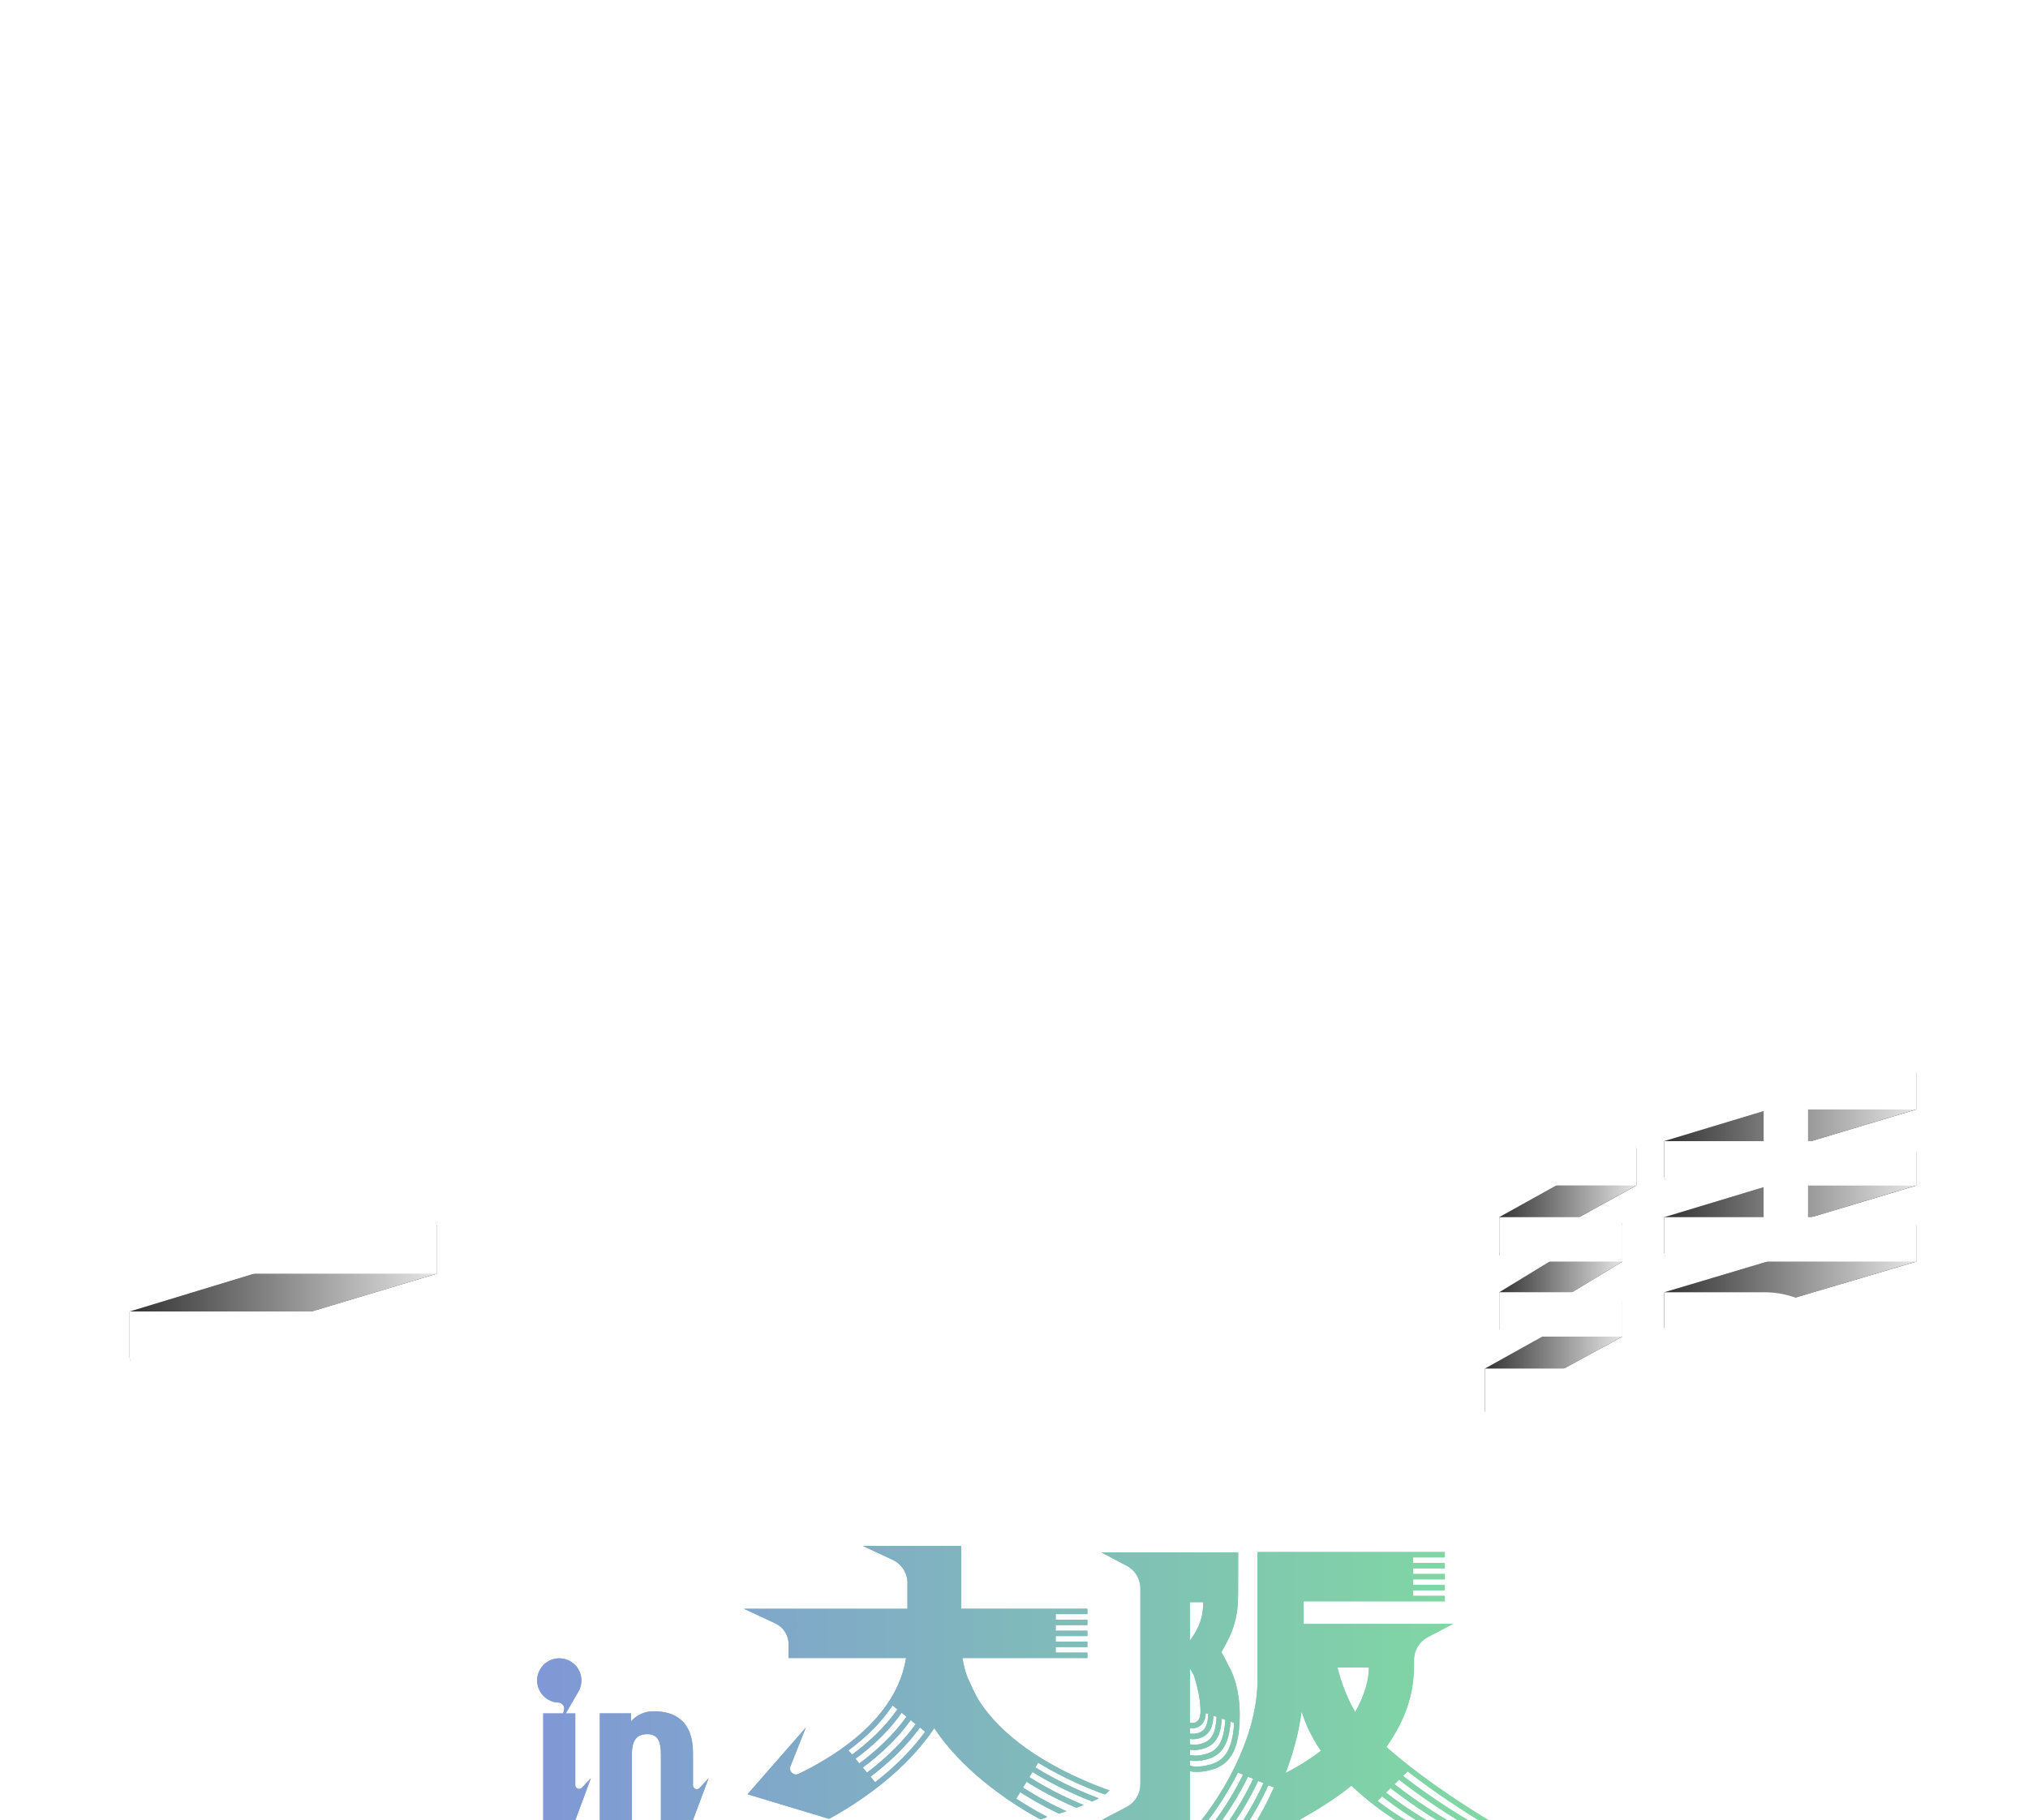 <svg width="303" height="272" viewBox="0 0 303 272" fill="none" xmlns="http://www.w3.org/2000/svg">
<path d="M64.01 182.435L19.377 195.984V202.845C19.377 203.519 19.998 204.004 20.643 203.808L65.272 190.332V183.389C65.272 182.719 64.646 182.244 64.005 182.435H64.01Z" fill="black"/>
<path d="M243.394 171.131L223.992 181.888V187.228C223.992 187.81 224.608 188.177 225.117 187.893L244.495 177.15V171.781C244.495 171.214 243.888 170.857 243.39 171.131H243.394Z" fill="black"/>
<path d="M284.954 159.574L248.668 170.517V175.818C248.668 176.483 249.304 176.957 249.939 176.766L286.338 165.784V160.621C286.338 159.887 285.654 159.364 284.949 159.574H284.954Z" fill="black"/>
<path d="M284.563 171.061L248.668 181.886V187.138C248.668 187.827 249.328 188.321 249.988 188.121L286.343 177.153V172.395C286.343 171.462 285.463 170.787 284.568 171.056L284.563 171.061Z" fill="black"/>
<path d="M284.876 182.327L248.668 193.109V198.272C248.668 199.005 249.367 199.534 250.071 199.323L286.343 188.517V183.432C286.343 182.659 285.619 182.102 284.876 182.322V182.327Z" fill="black"/>
<path d="M241.305 182.571L224 193.113V198.355C224 198.966 224.66 199.343 225.178 199.025L242.39 188.527V183.182C242.39 182.625 241.784 182.288 241.309 182.576L241.305 182.571Z" fill="black"/>
<path d="M240.87 193.956L221.879 204.503V210.967L242.381 199.741V194.875C242.381 194.078 241.57 193.575 240.87 193.956Z" fill="black"/>
<g filter="url(#filter0_d_1545_429)">
<path d="M16.149 35.946C16.34 35.946 16.838 35.902 17.366 35.858C17.831 35.819 18.359 35.775 18.525 35.775C19.092 35.76 19.557 35.746 19.987 35.731C21.131 35.692 22.031 35.663 23.997 35.663H38.837C41.986 35.663 42.641 35.663 42.641 34.396C42.641 33.496 39.316 30.533 38.602 30.533C38.192 30.533 37.781 30.895 36.964 31.951C36.231 32.851 35.761 33.364 34.617 33.364H30.847C31.062 33.218 31.214 33.105 31.219 33.1L31.263 33.061C31.634 32.69 32.603 31.506 33.537 30.362C34.226 29.516 34.876 28.724 35.165 28.406C35.214 28.343 35.463 28.128 35.659 27.956C36.637 27.11 37.096 26.666 37.096 26.25C37.096 25.805 36.588 25.443 35.615 24.793C35.248 24.548 34.676 24.167 34.456 23.937H36.925C39.008 23.937 40.382 23.937 40.382 22.729C40.382 21.521 36.818 18.808 35.595 18.808C34.994 18.808 34.739 19.091 33.326 20.685C32.818 21.297 32.29 21.58 31.669 21.58H30.339C29.542 21.58 29.468 21.453 29.468 20.074C29.468 18.813 29.659 18.172 29.948 17.595C30.08 17.331 30.74 15.996 30.74 15.742C30.74 14.583 25.884 13.84 25.835 13.84C25.087 13.84 24.745 14.314 24.745 14.759C24.745 14.862 24.779 14.994 24.872 15.351C24.916 15.522 24.965 15.693 24.975 15.737L24.994 15.854C25.209 16.549 25.209 17.199 25.209 18.104C25.209 19.825 25.209 20.861 25.019 21.282C24.916 21.517 24.76 21.575 23.816 21.575C23.351 21.575 21.899 21.477 20.491 21.385C18.946 21.282 17.352 21.174 16.775 21.174C16.418 21.174 16.144 21.419 16.144 21.747C16.144 21.893 16.212 22.011 16.3 22.162C16.32 22.201 16.344 22.24 16.359 22.27L17.704 23.815C17.846 23.957 18.11 24.221 18.506 24.221C18.877 24.221 20.442 24.049 20.848 23.991C21.053 23.991 21.337 23.986 21.728 23.976C22.677 23.962 24.271 23.932 26.94 23.932H30.172C31.507 23.932 31.507 24.314 31.507 25.15C31.507 26.186 31.023 27.951 30.036 30.533C30.001 30.611 29.943 30.739 29.874 30.905C29.092 32.675 28.965 33.042 28.965 33.232C28.965 33.272 28.965 33.311 28.974 33.355H23.65C21.616 33.355 18.095 33.174 15.968 33.066C15.86 33.066 15.44 33.032 15.127 33.002C14.799 32.973 14.491 32.949 14.408 32.949C14.242 32.949 13.777 33.071 13.777 33.462C13.777 33.687 13.885 33.809 13.963 33.897C13.992 33.932 14.032 33.976 14.1 34.064L15.391 35.589C15.523 35.721 15.792 35.936 16.134 35.936L16.149 35.946Z" fill="white"/>
<path d="M38.312 52.409C38.312 49.632 36.215 48.458 31.858 46.282L31.579 46.14C29.995 45.324 29.995 45.309 29.995 45.021C29.995 44.801 30.484 44.786 30.635 44.786H37.564C40.786 44.786 41.368 44.786 41.368 43.52C41.368 42.581 38.097 39.598 37.334 39.598C36.875 39.598 36.474 40.082 35.804 40.889L35.691 41.026C34.963 41.979 34.493 42.429 33.354 42.429H30.64C30.058 42.429 29.941 42.204 29.941 41.847C29.941 41.735 29.956 41.29 29.97 40.85C29.985 40.459 29.995 40.067 30 39.891C30.054 39.769 30.239 39.471 30.376 39.251C30.826 38.517 31.041 38.146 31.041 37.862C31.041 36.175 26.303 35.906 26.254 35.906C25.643 35.906 25.218 36.239 25.218 36.708C25.218 36.997 25.462 38.243 25.506 38.478C25.506 38.962 25.521 39.486 25.535 40.009C25.55 40.537 25.565 41.07 25.565 41.559C25.565 42.204 25.526 42.488 24.636 42.488C23.374 42.488 21.462 42.395 19.433 42.302C18.705 42.268 17.971 42.233 17.243 42.199C17.057 42.199 16.309 42.141 15.903 42.111C15.688 42.097 15.531 42.082 15.512 42.082C14.925 42.082 14.881 42.478 14.881 42.595C14.881 42.801 14.959 42.957 15.155 43.148L16.465 44.63C16.612 44.84 16.832 45.069 17.243 45.069C17.35 45.069 17.541 45.045 17.839 45.011C18.015 44.991 18.274 44.957 18.372 44.957C19.678 44.84 20.949 44.786 22.494 44.786C23.594 44.786 23.594 44.918 23.594 45.309C23.594 46.742 21.203 51.984 18.235 56.34C18.088 56.55 17.776 56.986 17.404 57.509C14.988 60.878 14.988 60.937 14.988 61.132C14.988 61.523 15.282 61.822 15.678 61.822C15.825 61.822 16.162 61.822 19.008 59.294C21.677 56.859 24.166 53.274 25.105 51.925L25.149 51.861C25.291 51.612 25.408 51.451 25.487 51.353C25.56 51.768 25.56 52.878 25.56 54.551C25.56 55.274 25.482 57.372 25.394 59.597C25.306 61.91 25.213 64.306 25.213 65.176C25.213 65.587 25.213 66.843 26.939 66.843C28.362 66.843 29.56 65.763 29.731 65.332C29.936 64.853 29.936 63.939 29.936 62.115C29.936 61.724 29.912 60.599 29.882 59.406C29.853 58.091 29.819 56.731 29.819 56.223C29.819 55.612 29.838 53.675 29.853 51.959C29.868 50.595 29.878 49.368 29.878 49.099L29.897 48.893C29.926 48.522 29.975 47.906 30.176 47.906C30.65 47.93 32.161 50.042 33.403 52.424L33.511 52.629C34.64 54.834 34.875 55.294 36.127 55.294C37.496 55.294 38.317 53.827 38.317 52.414L38.312 52.409Z" fill="white"/>
<path d="M65.909 32.788C64.061 30.935 63.777 30.651 63.083 30.651C62.389 30.651 62.139 30.954 60.623 32.95C59.934 33.883 59.46 33.883 58.521 33.883H49.92C48.326 33.883 48.296 33.883 48.296 29.492C48.296 22.95 48.419 22.642 48.913 22.412C49.612 22.153 60.966 20.862 62.701 20.711C65.689 20.539 66.31 20.5 66.31 19.561C66.31 18.623 60.98 15.41 60.31 15.41C60.061 15.41 59.768 15.596 58.892 16.241C58.692 16.388 58.521 16.515 58.438 16.564C55.885 18.046 49.206 20.437 47.612 20.437C47.108 20.437 46.639 20.314 46.223 20.207L46.067 20.168C45.974 20.139 45.798 20.07 45.587 19.987C44.561 19.586 44.023 19.4 43.749 19.4C43.294 19.4 43.059 19.708 43.059 20.319C43.059 20.486 43.162 21.615 43.343 23.508L43.421 24.427C43.641 27.791 43.754 29.478 43.754 36.138C43.754 49.868 43.226 54.997 36.982 63.124C36.938 63.163 36.874 63.226 36.796 63.295C35.754 64.253 35.441 64.654 35.441 65.001C35.441 65.261 35.583 65.573 36.243 65.573C36.903 65.573 40.898 63.217 43.622 59.099C47.411 53.359 47.944 47.315 48.248 40.015V39.854C48.37 36.548 48.428 36.187 49.871 36.187H53.338C54.179 36.187 54.438 36.729 54.438 40.118C54.438 48.621 54.418 53.648 54.379 55.056L54.311 56.968C54.164 61.065 54.032 64.61 54.032 65.114C54.032 66.209 54.345 66.84 55.934 66.84C58.051 66.84 59.22 65.652 59.22 63.495C59.22 62.933 59.196 61.334 59.166 59.637C59.137 57.838 59.108 55.98 59.108 55.295C59.108 54.009 59.166 38.02 59.22 37.428C59.328 36.211 60.066 36.177 60.149 36.177H63.787C66.242 36.177 67.591 36.177 67.591 34.969C67.591 34.456 67.469 34.333 66.491 33.36L65.914 32.783L65.909 32.788Z" fill="white"/>
<path d="M20.329 25.509C20.842 27.103 20.896 27.328 21.18 28.913C21.762 32.624 21.864 33.294 23.595 33.294C25.326 33.294 26.016 31.504 26.016 30.296C26.016 26.957 22.451 24.414 20.999 24.414C20.921 24.414 20.691 24.414 20.466 24.61C20.187 24.8 20.26 25.167 20.295 25.328C20.299 25.358 20.304 25.382 20.309 25.387L20.329 25.509Z" fill="white"/>
<path d="M135.591 60.667C135.116 60.223 134.96 56.785 134.862 54.731C134.71 51.441 134.657 50.741 134.045 50.741C133.61 50.741 133.429 50.741 132.471 56.003C132.407 56.35 132.359 56.624 132.329 56.766C131.161 61.826 131.053 61.826 128.271 61.826C125.728 61.826 124.457 59.88 124.457 55.988C124.457 48.36 124.496 47.426 124.501 47.368C124.579 47.05 124.779 46.629 125.616 46.629C126.256 46.629 126.256 46.81 126.256 47.001C126.315 48.018 126.383 49.284 127.982 49.284C131.615 49.284 131.615 46.556 131.615 45.245C131.615 44.292 131.508 41.739 131.405 39.27C131.307 36.879 131.209 34.62 131.209 33.813C131.209 26.577 131.268 21.56 131.356 20.875C131.425 20.797 131.586 20.684 132.363 20.23C132.735 19.98 132.945 19.609 132.945 19.203C132.945 18.108 128.813 15.164 128.329 15.164C127.933 15.164 127.532 15.56 126.716 16.514C126.554 16.699 126.354 16.934 126.295 16.983C125.885 17.301 125.288 17.301 124.462 17.301H114.937C114.032 17.301 113.171 17.301 111.773 16.685C111.602 16.626 111.152 16.406 110.712 16.191C109.401 15.546 108.8 15.277 108.472 15.277C108.243 15.277 107.494 15.35 107.494 16.313C107.494 16.607 107.656 17.296 107.861 18.171C107.935 18.484 107.998 18.748 108.018 18.846C108.409 21.755 108.766 33.745 108.766 37.383C108.766 38.874 108.732 39.872 108.658 41.862L108.595 43.686C108.531 44.179 108.36 46.38 108.36 46.854C108.36 47.328 108.36 48.756 110.262 48.756C110.487 48.756 110.898 48.644 111.553 48.463C111.871 48.375 112.35 48.243 112.457 48.238C112.717 48.238 112.81 48.83 112.81 49.338C112.81 50.174 111.411 57.064 105.763 61.137C102.698 63.293 99.519 64.868 96.796 65.591C96.581 65.665 96.18 65.797 96.18 66.198C96.18 66.305 96.224 66.829 97.04 66.829C101.524 66.829 107.069 64.819 110.521 61.939C113.357 59.528 115.474 56.242 116.995 51.886C117.376 50.746 117.396 50.678 118.286 49.847C118.589 49.544 118.746 49.226 118.746 48.932C118.746 48.253 117.67 47.769 115.91 47.03C115.606 46.903 115.249 46.756 114.946 46.614H118.692C119.846 46.614 119.968 47.006 119.968 47.891C119.968 48.922 119.953 51.798 119.939 54.604C119.924 57.294 119.909 59.919 119.909 60.824C119.909 64.892 121.039 66.594 128.046 66.594C136.402 66.594 136.642 62.765 136.642 62.325C136.642 61.631 136.481 61.479 135.591 60.648V60.667ZM125.268 26.264H114.472C114.169 26.264 113.714 26.264 113.426 25.975C113.147 25.697 113.137 24.987 113.137 20.773C113.137 19.809 113.67 19.614 114.472 19.614H125.268C125.591 19.614 125.953 19.614 126.237 19.941L126.276 19.98C126.54 20.205 126.54 21.149 126.54 25.105C126.54 26.122 125.929 26.264 125.264 26.264H125.268ZM114.531 28.562H125.268C126.554 28.562 126.603 28.894 126.603 31.51C126.603 35.847 126.579 35.847 125.268 35.847H114.584C113.245 35.847 113.196 35.847 113.196 30.474C113.196 29.056 113.259 28.562 114.531 28.562ZM114.643 38.204H125.21C126.33 38.204 126.545 38.654 126.545 39.48C126.545 44.277 126.491 44.277 125.097 44.277H114.702C113.347 44.277 113.313 44.038 113.313 41.441C113.313 38.322 113.362 38.204 114.648 38.204H114.643Z" fill="white"/>
<path d="M100.88 58.044C101.203 58.851 101.74 60.201 103.154 60.201C104.293 60.201 105.98 59.154 105.98 56.915C105.98 53.355 102.181 50.881 97.374 47.752C96.288 47.028 95.995 46.676 95.995 46.118C95.995 45.605 96.195 43.952 96.357 42.627C96.46 41.776 96.548 41.038 96.572 40.74C96.704 39.698 97.208 39.644 98.024 39.644H103.858C105.975 39.644 107.373 39.644 107.373 38.495C107.373 37.508 103.921 34.574 102.758 34.574C101.936 34.574 101.726 34.857 100.557 36.417L100.474 36.53C99.966 37.224 99.736 37.346 98.024 37.346C96.963 37.346 96.689 37.121 96.689 36.246C96.689 35.777 96.753 34.476 96.812 33.214C96.87 32.011 96.924 30.872 96.924 30.476C96.924 28.11 96.958 27.929 98.313 27.929H102.298C104.381 27.929 105.755 27.929 105.755 26.78C105.755 25.743 102.278 22.917 101.315 22.917C100.606 22.917 100.406 23.191 99.286 24.701L99.203 24.814C98.689 25.518 98.396 25.518 97.907 25.518C96.909 25.518 96.861 25.039 96.861 24.129C96.861 22.834 97.002 19.514 97.232 18.917C97.276 18.829 97.525 18.536 97.702 18.325C98.293 17.626 98.533 17.318 98.533 17.029C98.533 16.213 98.078 16.037 95.555 15.034C93.716 14.301 93.12 14.086 92.88 14.086C92.166 14.086 91.443 14.35 91.443 14.947C91.443 15.22 91.59 15.846 91.809 16.775C91.902 17.171 92 17.577 92.025 17.734C92.137 18.345 92.191 20.007 92.191 22.687C92.191 25.366 92.113 25.577 90.973 25.577C90.489 25.577 89.076 25.489 87.712 25.401C86.333 25.313 85.032 25.23 84.563 25.23C84.094 25.23 83.991 25.552 83.991 25.743C83.991 26.041 84.167 26.256 84.314 26.403L85.433 27.758C85.692 28.017 85.898 28.222 86.235 28.222C86.485 28.222 87.394 28.173 88.441 28.119C89.565 28.061 90.841 27.992 91.203 27.992C92.166 27.992 92.25 28.374 92.25 30.305C92.25 31.581 92.127 36.231 92.025 36.715C91.966 37.141 91.775 37.356 90.92 37.356C90.274 37.356 88.509 37.248 86.798 37.146C85.184 37.048 83.663 36.955 83.121 36.955C82.671 36.955 82.548 37.278 82.548 37.468C82.548 37.781 82.812 38.075 82.871 38.129L83.996 39.488C84.255 39.747 84.46 39.952 84.798 39.952C84.861 39.952 85.047 39.938 85.233 39.923C85.389 39.908 85.551 39.894 85.629 39.894C86.03 39.869 89.56 39.664 90.685 39.664C91.399 39.664 92.02 39.664 92.02 40.999C92.02 49.663 88.357 58.294 81.971 64.68C81.766 64.885 81.453 65.198 81.453 65.594C81.453 65.614 81.458 66.049 81.966 66.049C82.372 66.049 90.039 62.181 93.712 53.448C93.849 53.12 94.127 52.318 94.421 51.468C94.748 50.524 95.115 49.458 95.262 49.145C95.398 48.871 95.477 48.847 95.54 48.847C96.029 48.881 98.195 51.13 100.89 58.064L100.88 58.044Z" fill="white"/>
<path d="M205.907 44.505C205.296 44.505 205.101 44.769 204.157 46.03L203.81 46.495C203.555 46.803 203.076 47.101 202.846 47.101C202.665 47.101 202.612 47.101 202.612 46.637C202.612 44.666 202.626 44.539 202.856 44.304C203.888 43.155 204.054 42.94 204.054 42.48C204.054 41.449 200.617 39.195 199.961 39.195C199.16 39.195 198.675 39.679 197.947 40.407C197.355 40.999 196.891 41.097 195.805 41.097H187.258C186.446 41.097 186.388 40.842 186.388 39.243C186.388 37.522 186.451 37.219 187.258 37.219H194.646C195.243 37.219 195.326 37.547 195.355 37.669L195.37 37.723C195.742 39.023 195.996 39.649 197.707 39.649C199.419 39.649 200.587 38.368 200.587 37.17V31.684C200.587 31.244 200.636 31.175 200.979 30.882L201.145 30.73C201.81 30.119 202.147 29.811 202.147 29.264C202.147 28.207 198.622 25.978 198.113 25.978C197.453 25.978 197.057 26.398 196.192 27.322L196.015 27.508C195.517 28.11 195.272 28.173 194.534 28.173H187.317C186.573 28.173 186.446 27.836 186.446 27.093C186.482 25.036 186.829 24.007 187.488 24.007H206.02C208.137 24.007 209.535 24.007 209.535 22.799C209.535 21.704 204.123 18.589 203.707 18.589C203.022 18.589 202.793 18.863 201.287 20.638L201.101 20.858C200.367 21.689 200.304 21.704 197.702 21.704H187.483C186.847 21.704 186.613 21.455 186.613 20.775C186.613 20.389 186.681 19.494 186.745 19.337L186.764 19.289C186.803 19.191 187.053 18.834 187.234 18.58C187.83 17.734 188.114 17.299 188.114 16.966C188.114 15.279 182.745 14.027 182.285 14.027C182.07 14.027 181.366 14.111 181.366 15.176C181.366 15.528 181.478 16.487 181.606 17.597C181.738 18.721 181.884 19.998 181.884 20.428C181.884 21.308 181.767 21.704 181.073 21.704H169.812C167.465 21.704 165.401 21.616 163.01 21.518L161.9 21.474C161.714 21.474 161.157 21.43 160.663 21.391C160.106 21.347 159.578 21.303 159.362 21.303C158.947 21.303 158.732 21.474 158.732 21.817C158.732 22.017 158.815 22.13 158.883 22.223C158.913 22.267 158.957 22.325 159.02 22.428L160.199 23.792C160.35 23.992 160.58 24.301 161.04 24.301C161.137 24.301 161.313 24.281 161.617 24.247C161.841 24.222 162.154 24.183 162.272 24.183L162.531 24.169C163.631 24.11 165.474 24.012 169.528 24.012H181.136C181.786 24.012 181.894 24.369 181.894 25.23C181.894 27.195 181.604 28.178 181.024 28.178H174.789C173.836 28.178 173.039 28.066 172.657 27.875C172.521 27.806 172.198 27.616 171.816 27.391C169.758 26.178 168.535 25.523 167.973 25.523C167.675 25.523 167.171 25.64 167.171 26.442C167.171 26.745 167.416 27.811 167.465 28.007C167.553 28.926 167.577 31.586 167.577 33.024C167.577 33.386 167.533 34.471 167.494 35.522C167.45 36.642 167.406 37.801 167.406 38.217C167.406 38.686 167.406 40.119 169.308 40.119C170.574 40.119 172.007 39.468 172.349 38.026C172.49 37.498 172.822 37.234 173.347 37.234H180.97C181.708 37.234 181.782 37.586 181.782 38.393C181.782 41.038 181.708 41.111 180.911 41.111H173.23C170.511 41.111 168.159 41.111 165.318 40.94C165.137 40.94 164.58 40.882 164.091 40.828C163.528 40.769 163 40.71 162.775 40.71C162.311 40.71 162.145 41.018 162.145 41.282C162.145 41.463 162.233 41.576 162.355 41.737L163.611 43.258C163.763 43.458 163.993 43.761 164.453 43.761C164.56 43.761 164.741 43.732 165.049 43.678C165.259 43.644 165.572 43.59 165.709 43.586C166.379 43.512 168.814 43.473 172.941 43.473H180.911C181.65 43.473 181.723 43.815 181.723 45.268C181.723 47.072 181.65 47.238 180.853 47.238H168.325C165.758 47.238 163.396 47.184 160.414 47.067C160.267 47.067 159.739 47.008 159.269 46.959C158.668 46.896 158.106 46.837 157.871 46.837C157.514 46.837 157.24 47.082 157.24 47.409C157.24 47.634 157.348 47.742 157.622 48.011L158.707 49.326C158.917 49.605 159.186 49.888 159.602 49.888C159.719 49.888 159.915 49.854 160.247 49.795C160.423 49.766 160.692 49.717 160.795 49.712C161.553 49.639 163.983 49.6 168.032 49.6H180.848C181.596 49.6 181.659 49.962 181.659 50.989C181.659 53.815 181.591 53.883 180.672 53.883H174.78C172.423 53.883 170.354 53.795 167.958 53.697L166.868 53.653C166.682 53.653 166.105 53.609 165.602 53.565C165.03 53.521 164.487 53.477 164.272 53.477C163.9 53.477 163.7 53.741 163.7 53.991C163.7 54.24 163.768 54.328 164.027 54.656L165.166 55.961C165.318 56.162 165.548 56.465 165.949 56.465C166.047 56.465 166.232 56.445 166.55 56.411C166.79 56.387 167.117 56.348 167.264 56.348C167.797 56.289 170.467 56.176 174.496 56.176H180.672C181.532 56.176 181.601 56.621 181.601 57.164C181.601 59.291 181.601 60.465 181.268 60.973C180.989 61.399 180.31 61.443 178.823 61.443C178.506 61.443 177.498 61.33 176.525 61.223C175.42 61.1 174.379 60.983 173.973 60.983C172.97 60.983 172.824 61.413 172.824 61.672C172.824 61.892 172.824 62.567 174.946 63.149C178.212 64.22 179.092 65.413 179.498 66.342L179.537 66.43C179.796 67.007 179.968 67.384 180.613 67.384C181.205 67.384 182.828 66.958 183.62 66.67C186.613 65.716 186.613 63.022 186.613 61.726C186.613 61.438 186.583 60.631 186.559 59.775C186.529 58.905 186.5 58.005 186.5 57.682C186.5 56.489 186.539 56.176 187.488 56.176H196.436C196.915 56.176 197.213 56.24 197.311 57.154L197.321 57.237C197.541 59.008 197.663 59.986 199.38 59.986C201.096 59.986 202.783 59.105 202.783 56.641C202.783 56.348 202.749 55.36 202.709 54.221C202.665 52.91 202.612 51.424 202.612 50.925C202.612 49.923 202.729 49.59 203.423 49.59H207.809C209.452 49.59 210.748 49.59 210.748 48.5C210.748 47.101 206.646 44.52 205.902 44.52L205.907 44.505ZM196.783 47.219H187.258C186.471 47.219 186.388 47.145 186.388 44.906C186.388 43.855 186.461 43.458 187.258 43.458H196.901C197.698 43.458 197.771 43.855 197.771 44.906C197.771 47.121 197.453 47.219 196.783 47.219ZM187.317 49.575H196.788C197.59 49.575 197.658 49.942 197.658 51.081C197.658 53.859 197.389 53.859 196.5 53.859H187.434C186.776 53.859 186.446 52.837 186.446 50.793C186.446 49.927 186.525 49.575 187.317 49.575ZM187.317 30.52H194.822C195.615 30.52 195.693 30.848 195.693 32.256C195.693 34.843 195.61 34.916 194.705 34.916H187.317C186.466 34.916 186.388 34.843 186.388 32.197C186.388 30.926 186.461 30.515 187.317 30.515V30.52ZM181.777 32.662C181.777 34.686 181.689 34.921 180.906 34.921H173.342C172.335 34.921 172.296 34.838 172.296 32.721C172.296 30.603 172.335 30.52 173.283 30.52H180.906C181.679 30.52 181.777 30.76 181.777 32.662Z" fill="white"/>
<path d="M286.674 60.992L286.444 60.963C281.305 60.298 273.77 58.454 267.056 53.418L266.553 53.041C265.184 52.02 265.135 51.956 265.135 51.716C265.135 51.565 265.457 51.54 266.181 51.54H283.041C285.124 51.54 286.498 51.54 286.498 50.333C286.498 49.125 281.867 46.123 281.134 46.123C280.581 46.123 279.887 46.841 278.806 48.02C278.44 48.421 277.941 48.964 277.814 49.032C277.418 49.179 276.405 49.179 275.124 49.179H263.404C262.416 49.179 262.416 48.831 262.416 48.132C262.416 45.414 262.436 45.414 263.462 45.414H276.107C278.014 45.414 279.393 45.414 279.393 44.093C279.393 42.905 275.692 39.942 274.547 39.942C273.75 39.942 273.511 40.226 271.936 42.069L271.765 42.27C271.095 43.037 271.002 43.057 268.425 43.057H263.634C262.455 43.057 262.416 42.724 262.416 41.145C262.416 38.812 262.455 38.597 263.751 38.597H279.862C282.562 38.597 283.207 38.597 283.207 37.448C283.207 36.299 278.924 33.238 278.42 33.238C277.916 33.238 277.32 33.854 276.171 35.233C275.921 35.536 275.662 35.844 275.56 35.932C275.232 36.221 275.071 36.236 272.704 36.236H267.506C267.095 36.236 266.861 36.201 266.807 36.118C266.846 35.615 269.046 33.458 270.455 32.661C271.237 32.27 271.716 31.996 271.716 31.322C271.716 30.529 271.384 30.339 269.545 29.278L269.232 29.097C268.934 28.921 268.685 28.769 268.518 28.662H281.769C283.887 28.662 285.285 28.662 285.285 27.454C285.285 26.5 280.518 23.361 279.921 23.361C279.452 23.361 278.889 23.938 277.804 25.16C277.53 25.464 277.193 25.845 277.075 25.933C276.616 26.3 276.151 26.363 273.975 26.363H271.144C271.081 26.363 271.022 26.358 270.973 26.349C271.662 25.664 274.445 23.826 275.623 23.117L275.667 23.087C275.912 22.892 277.55 21.831 277.877 21.664L278.249 21.523C279.193 21.166 279.51 21.048 279.51 20.408C279.51 19.029 275.007 16.604 274.723 16.604C274.161 16.604 274.058 16.853 273.374 18.462C272.357 20.818 268.421 26.212 267.619 26.363C267.526 26.363 267.443 26.363 267.443 25.889C267.423 24.872 267.404 24.173 267.384 23.557C267.35 22.378 267.325 21.523 267.325 19.371C267.325 18.486 267.325 18.246 267.883 17.591L268.073 17.337C268.465 16.819 268.597 16.648 268.597 16.315C268.597 15.572 267.863 15.053 267.384 14.892C264.044 13.939 263.692 13.836 263.291 13.836C262.841 13.836 262.313 14.154 262.313 15.044C262.313 15.225 262.411 16.07 262.489 16.379C262.548 17.469 262.661 20.3 262.661 21.801C262.661 26.368 262.612 26.368 261.384 26.368H259.306C258.504 26.368 258.377 26.368 258.221 25.708C258.006 24.808 257.971 23.004 257.971 19.029C257.971 17.797 258.084 17.454 258.372 17.117C258.402 17.088 259.067 16.418 259.067 15.909C259.067 14.139 253.928 13.895 253.874 13.895C253.365 13.895 252.896 14.027 252.896 14.985C252.896 15.401 253.043 16.55 253.209 17.797C253.253 18.134 253.287 18.413 253.302 18.52C253.355 20.041 253.419 24.114 253.419 25.204C253.419 25.972 253.282 26.363 252.549 26.363H250.818C250.656 26.363 250.598 26.344 250.583 26.3C250.583 26.124 250.583 26.07 250.828 25.669C251.219 24.887 251.272 24.427 251.272 24.046C251.272 20.026 244.852 18.217 243.195 18.217C242.613 18.217 242.217 18.633 242.217 19.019V19.185L242.339 19.303C242.896 19.845 244.407 21.322 244.662 21.62C245.522 22.789 246.891 25.42 246.891 26.06C246.891 26.246 246.862 26.295 246.862 26.295C246.789 26.354 246.397 26.354 246.08 26.354C243.581 26.354 241.244 26.256 239.542 26.182C239.004 26.158 238.53 26.138 238.114 26.124C237.928 26.124 237.371 26.08 236.877 26.041C236.32 25.997 235.792 25.953 235.577 25.953C235.127 25.953 235.004 26.275 235.004 26.466C235.004 26.72 235.073 26.803 235.332 27.131L236.471 28.437C236.623 28.637 236.853 28.94 237.254 28.94C237.381 28.94 237.596 28.916 237.933 28.881C238.153 28.857 238.432 28.828 238.564 28.823C239.625 28.71 243.444 28.652 245.796 28.652H247.238C248.138 28.652 248.793 28.652 249.898 30.476C250.695 31.825 252.211 35.448 252.211 36.162C252.211 36.187 252.211 36.201 252.211 36.211C252.158 36.226 252.045 36.226 251.977 36.226H249.84C246.891 36.226 244.08 36.128 242.403 36.069L241.928 36.055C241.738 36.055 241.141 35.991 240.618 35.937C239.972 35.869 239.567 35.825 239.391 35.825C239.117 35.825 238.818 36.055 238.818 36.397C238.818 36.593 238.872 36.661 239.141 36.998L240.236 38.324C240.456 38.597 240.681 38.876 241.068 38.876C241.17 38.876 241.381 38.852 241.718 38.817C241.914 38.798 242.217 38.764 242.315 38.759C244.319 38.587 248.304 38.587 249.615 38.587H256.602C257.605 38.587 257.702 39.174 257.702 40.612C257.702 42.837 257.668 43.042 256.426 43.042H252.788C249.894 43.042 245.703 42.9 244.877 42.871C244.686 42.871 244.09 42.807 243.566 42.749C242.921 42.68 242.515 42.636 242.339 42.636C241.982 42.636 241.708 42.881 241.708 43.208C241.708 43.404 241.762 43.472 242.031 43.81L243.209 45.223L243.312 45.33C243.478 45.507 243.649 45.687 244.011 45.687C244.114 45.687 244.339 45.658 244.838 45.599C245.116 45.565 245.493 45.516 245.605 45.516C246.857 45.404 250.387 45.404 252.5 45.404H256.656C257.702 45.404 257.702 45.775 257.702 46.333C257.702 49.169 257.639 49.169 256.891 49.169H245.576C243.248 49.169 239.479 49.061 237.606 48.998C237.425 48.998 236.867 48.939 236.378 48.885C235.816 48.827 235.288 48.768 235.063 48.768C234.789 48.768 234.491 48.998 234.491 49.34C234.491 49.536 234.545 49.604 234.814 49.941L235.904 51.267C236.124 51.54 236.349 51.819 236.735 51.819C236.872 51.819 237.175 51.78 237.66 51.721C237.899 51.692 238.227 51.648 238.325 51.648C239.811 51.535 243.371 51.535 245.278 51.535H252.901C253.483 51.535 253.483 51.609 253.487 51.692C253.253 52.787 244.613 60.523 234.667 64.918L234.599 64.948L234.574 64.972C234.53 64.997 234.462 65.031 234.374 65.075C233.513 65.515 233.215 65.696 233.215 66.033C233.215 66.478 233.63 66.723 234.017 66.723C234.956 66.723 244.975 64.464 256.426 56.019C257.218 55.428 257.507 55.276 257.595 55.237C257.614 55.276 257.634 55.364 257.634 55.584C257.634 57.071 257.634 58.924 257.575 60.405C257.561 60.616 257.228 65.598 257.228 65.745C257.228 67.398 258.182 67.588 258.895 67.588C259.957 67.588 261.037 67.109 261.79 66.302C262.47 65.554 262.47 64.982 262.47 62.86C262.47 62.239 262.455 60.537 262.441 58.88C262.426 57.305 262.411 55.77 262.411 55.237C262.411 55.046 262.392 54.43 262.377 53.878C262.362 53.433 262.353 53.032 262.353 52.929C262.353 52.929 262.357 52.636 262.48 52.631C262.577 52.684 262.9 53.076 263.438 53.731L263.839 54.22C266.714 57.76 271.134 62.283 279.877 65.887L280.122 65.984C281.51 66.547 282.449 66.894 282.855 66.894C283.344 66.894 283.799 65.955 283.965 65.569C284.425 64.591 285.451 63.305 286.821 62.899L286.928 62.875C287.838 62.65 288.336 62.523 288.336 61.882C288.336 61.202 287.882 61.149 286.659 60.997L286.674 60.992ZM252.617 29.224L252.558 29.19C252.426 29.126 252.079 28.881 251.82 28.676H264.968C265.78 28.676 265.78 28.759 265.78 29.028C265.78 29.048 265.736 31.067 264.704 34.157C264.083 36.016 263.829 36.25 262.426 36.25H256.015C255.967 36.25 255.874 36.25 255.795 36.24C255.81 36.172 255.839 36.108 255.869 36.04L256.001 35.708C256.201 35.204 256.299 34.95 256.299 34.397C256.299 32.7 255.126 31.057 252.612 29.224H252.617Z" fill="white"/>
<path d="M64.01 182.437L19.377 195.986V202.847C19.377 203.521 19.998 204.005 20.643 203.81L65.272 190.334V183.391C65.272 182.721 64.646 182.246 64.005 182.437H64.01Z" fill="url(#paint0_linear_1545_429)"/>
<path d="M78.599 177.959C64.639 177.661 52.742 172.63 46.782 164.498C40.817 172.625 28.925 177.656 14.965 177.959C14.955 177.959 14.945 177.959 14.935 177.959C14.588 177.959 14.256 177.822 14.006 177.583C13.752 177.333 13.605 176.991 13.605 176.634V170.992C13.605 170.273 14.182 169.681 14.901 169.666C22.666 169.481 29.746 167.603 34.846 164.376C38.093 162.322 42.073 158.718 42.577 153.242C42.64 152.557 43.212 152.039 43.897 152.039H49.657C50.342 152.039 50.914 152.562 50.977 153.242C51.486 158.723 55.461 162.322 58.708 164.376C63.803 167.603 70.888 169.481 78.653 169.666C79.372 169.686 79.949 170.273 79.949 170.992V176.634C79.949 176.991 79.807 177.333 79.548 177.583C79.298 177.827 78.966 177.959 78.619 177.959C78.609 177.959 78.599 177.959 78.589 177.959H78.599Z" fill="white"/>
<path d="M20.71 230.553C19.976 230.553 19.385 229.961 19.385 229.227V223.575C19.385 222.866 19.942 222.274 20.651 222.25C29.194 221.922 36.728 214.529 38.973 204.275H20.715C19.981 204.275 19.39 203.684 19.39 202.95V195.982H72.858C73.592 195.982 74.183 196.574 74.183 197.308V202.945C74.183 203.679 73.592 204.27 72.858 204.27H47.417C46.249 211.155 43.119 217.546 38.606 222.255H59.779C57.661 219.023 56.414 215.189 56.175 211.17C56.16 210.95 56.19 210.73 56.273 210.529C56.493 210.021 56.977 209.718 57.495 209.718H63.148C63.837 209.718 64.419 210.246 64.468 210.93C64.908 216.754 68.502 221.472 73.025 222.167C73.685 222.269 74.179 222.817 74.179 223.482V229.223C74.179 229.956 73.587 230.548 72.853 230.548H20.71V230.553Z" fill="white"/>
<path d="M29.604 190.327C28.871 190.327 28.279 189.735 28.279 189.002V183.364C28.279 182.631 28.871 182.039 29.604 182.039H63.95C64.683 182.039 65.275 182.631 65.275 183.364V190.332H29.604V190.327Z" fill="white"/>
<path d="M243.394 171.129L223.992 181.886V187.226C223.992 187.808 224.608 188.175 225.117 187.891L244.495 177.148V171.779C244.495 171.212 243.888 170.855 243.39 171.129H243.394Z" fill="url(#paint1_linear_1545_429)"/>
<path d="M284.954 159.572L248.668 170.515V175.816C248.668 176.481 249.304 176.955 249.939 176.764L286.338 165.782V160.619C286.338 159.885 285.654 159.362 284.949 159.572H284.954Z" fill="url(#paint2_linear_1545_429)"/>
<path d="M284.563 171.059L248.668 181.884V187.136C248.668 187.825 249.328 188.319 249.988 188.119L286.343 177.151V172.394C286.343 171.46 285.463 170.785 284.568 171.054L284.563 171.059Z" fill="url(#paint3_linear_1545_429)"/>
<path d="M284.876 182.325L248.668 193.107V198.27C248.668 199.004 249.367 199.532 250.071 199.321L286.343 188.515V183.43C286.343 182.657 285.619 182.1 284.876 182.32V182.325Z" fill="url(#paint4_linear_1545_429)"/>
<path d="M241.305 182.569L224 193.111V198.353C224 198.964 224.66 199.341 225.178 199.023L242.39 188.525V183.18C242.39 182.623 241.784 182.286 241.309 182.574L241.305 182.569Z" fill="url(#paint5_linear_1545_429)"/>
<path d="M240.87 193.958L221.879 204.505V210.969L242.381 199.743V194.877C242.381 194.08 241.57 193.577 240.87 193.958Z" fill="url(#paint6_linear_1545_429)"/>
<path d="M285.021 230.772C284.972 230.772 284.918 230.772 284.869 230.762C280.249 230.229 276.21 227.271 273.784 222.645C271.828 224.048 270.489 226.596 270.195 229.461C270.127 230.136 269.555 230.649 268.875 230.649H264.88C264.357 230.649 263.863 230.337 263.648 229.823C263.565 229.618 263.54 229.393 263.56 229.173C264.025 223.423 267.183 218.43 271.814 216.142C271.78 215.863 271.755 215.579 271.736 215.291C271.701 215.169 271.682 215.046 271.682 214.919V211.379H262.313V214.866C262.338 214.968 262.352 215.071 262.352 215.178V220.337C262.352 220.968 261.893 221.481 261.277 221.604C258.191 222.22 255.751 225.447 255.34 229.447C255.272 230.126 254.705 230.645 254.02 230.645H250.025C249.502 230.645 249.008 230.337 248.798 229.818C248.715 229.613 248.69 229.388 248.71 229.168C249.131 224.004 251.737 219.408 255.683 216.865V211.379H250.001C249.267 211.379 248.676 210.788 248.676 210.054V206.074C248.676 205.34 249.267 204.749 250.001 204.749H255.683V199.742H250.001C249.267 199.742 248.676 199.15 248.676 198.417V193.111H263.653C270.181 193.111 275.818 197.791 277.681 204.754H285.026C285.759 204.754 286.351 205.345 286.351 206.079V210.059C286.351 210.792 285.759 211.384 285.026 211.384H278.322V213.912C278.322 219.032 281.305 223.418 285.256 224.122C285.886 224.234 286.356 224.757 286.356 225.398V229.451C286.356 229.828 286.194 230.19 285.911 230.444C285.666 230.664 285.353 230.781 285.026 230.781L285.021 230.772ZM262.313 199.737V204.744H270.645C269.242 201.654 266.562 199.737 263.648 199.737H262.313Z" fill="white"/>
<path d="M225.325 188.521C224.592 188.521 224 187.929 224 187.196V181.891H241.06C241.794 181.891 242.385 182.482 242.385 183.216V188.521H225.325Z" fill="white"/>
<path d="M225.325 199.738C224.592 199.738 224 199.146 224 198.413V193.107H241.06C241.794 193.107 242.385 193.699 242.385 194.433V199.738H225.325Z" fill="white"/>
<path d="M223.204 177.15C222.471 177.15 221.879 176.558 221.879 175.825V171.845C221.879 171.111 222.471 170.52 223.204 170.52H243.169C243.902 170.52 244.494 171.111 244.494 171.845V177.15H223.199H223.204Z" fill="white"/>
<path d="M223.204 230.657C222.471 230.657 221.879 230.065 221.879 229.332V204.512H243.174C243.907 204.512 244.499 205.103 244.499 205.837V229.332C244.499 230.065 243.907 230.657 243.174 230.657H223.209H223.204ZM228.509 211.142V224.022H237.863V211.142H228.509Z" fill="white"/>
<path d="M249.993 188.523C249.26 188.523 248.668 187.931 248.668 187.198V181.893H263.498V177.159H249.998C249.265 177.159 248.673 176.568 248.673 175.834V170.529H263.503V165.796H250.003C249.269 165.796 248.678 165.204 248.678 164.471V160.49C248.678 159.757 249.269 159.165 250.003 159.165H254.658V153.376C254.658 152.642 255.249 152.051 255.983 152.051H259.963C260.697 152.051 261.288 152.642 261.288 153.376V159.165H273.718V153.376C273.718 152.642 274.31 152.051 275.043 152.051H279.023C279.757 152.051 280.348 152.642 280.348 153.376V159.165H285.018C285.751 159.165 286.343 159.757 286.343 160.49V165.796H270.134V170.529H285.018C285.751 170.529 286.343 171.121 286.343 171.854V177.159H270.134V181.893H285.018C285.751 181.893 286.343 182.484 286.343 183.218V188.523H249.998H249.993Z" fill="white"/>
<path d="M236.011 152.033H230.368C229.636 152.033 229.043 152.626 229.043 153.358V163.578C229.043 164.31 229.636 164.903 230.368 164.903H236.011C236.743 164.903 237.336 164.31 237.336 163.578V153.358C237.336 152.626 236.743 152.033 236.011 152.033Z" fill="white"/>
<path d="M285.041 193.107H281.056C280.324 193.107 279.73 193.701 279.73 194.433V198.418C279.73 199.149 280.324 199.743 281.056 199.743H285.041C285.773 199.743 286.366 199.149 286.366 198.418V194.433C286.366 193.701 285.773 193.107 285.041 193.107Z" fill="white"/>
<path d="M124.156 221.512H113.98V219.512L119.765 212.73C120.865 211.464 121.471 210.364 121.471 209.19C121.471 207.655 120.322 206.873 119.08 206.873C117.765 206.873 116.763 207.679 116.689 209.19H114.103C114.103 206.335 116.396 204.457 119.178 204.457C121.96 204.457 124.278 206.408 124.278 209.239C124.278 211.361 122.816 213.024 121.74 214.315L117.765 219.072H124.156V221.512Z" fill="white"/>
<path d="M139.561 221.732C136.754 221.732 134.266 220.075 134.266 216.583V209.63C134.266 206.041 136.754 204.457 139.561 204.457C142.368 204.457 144.857 206.041 144.857 209.606V216.583C144.857 220.075 142.368 221.732 139.561 221.732ZM139.561 206.917C138.026 206.917 137.072 207.968 137.072 209.772V216.407C137.072 218.212 138.026 219.263 139.561 219.263C141.097 219.263 142.026 218.212 142.026 216.407V209.772C142.026 207.968 141.072 206.917 139.561 206.917Z" fill="white"/>
<path d="M164.761 221.512H154.586V219.512L160.37 212.73C161.471 211.464 162.077 210.364 162.077 209.19C162.077 207.655 160.928 206.873 159.686 206.873C158.371 206.873 157.368 207.679 157.295 209.19H154.708C154.708 206.335 157.001 204.457 159.784 204.457C162.566 204.457 164.884 206.408 164.884 209.239C164.884 211.361 163.422 213.024 162.346 214.315L158.371 219.072H164.761V221.512Z" fill="white"/>
<path d="M178.111 213.801H175.549V204.672H184.673V207.332H178.306V210.896C178.82 210.383 179.597 209.919 180.893 209.919C183.7 209.919 185.333 212.09 185.333 215.996C185.333 219.683 183.577 221.732 180.208 221.732C177.475 221.732 175.328 220.026 175.084 217.341H177.866C178.16 218.559 178.942 219.268 180.159 219.268C181.597 219.268 182.502 218.314 182.502 216.094C182.502 213.874 181.817 212.554 180.159 212.554C179.157 212.554 178.526 213.092 178.111 213.801Z" fill="white"/>
<path d="M100.005 194.829C103.188 194.223 105.442 192.746 106.997 190.966C105.936 190.018 104.782 189.24 103.624 188.463L105.159 186.703C106.029 187.25 107.208 188.008 108.381 188.976C109.291 187.348 109.765 185.661 109.956 184.219H105.501C104.46 186.228 102.885 188.35 101.086 189.788L99.135 187.949C102.093 185.94 104.005 182.248 104.685 179.5L107.242 180.033C107.032 180.678 106.787 181.358 106.523 182.023C108.322 182.023 111.868 181.984 112.699 181.984C112.205 187.328 110.464 194.604 101.878 196.951L100 194.829H100.005Z" fill="white"/>
<path d="M127.111 196.765L127.15 188.389C125.424 189.695 123.723 190.702 122.016 191.533L120.139 189.26C125.2 187.328 129.101 183.861 131.395 179.598L133.859 181.021C132.588 183.084 131.131 184.903 129.747 186.326C129.747 188.164 129.766 191.651 129.766 196.785L127.116 196.765H127.111Z" fill="white"/>
<path d="M147.466 193.581C148.283 193.713 148.962 193.772 149.51 193.772C150.155 193.772 151.006 193.64 151.236 192.314C151.5 190.892 151.671 187.483 151.671 185.42H148.713C148.258 190.725 146.821 194.212 143.031 196.676L141.08 194.706C144.527 192.847 145.931 189.743 146.234 185.42H142.141V183.034H146.366C146.405 181.953 146.405 180.853 146.405 179.777L148.962 179.797C148.962 180.951 148.943 182.031 148.889 183.039H154.136C154.136 186.77 153.911 191.62 153.603 193.234C153.089 195.943 151.256 196.324 149.72 196.324C149.285 196.324 148.698 196.304 148.395 196.285L147.466 193.596V193.581Z" fill="white"/>
<path d="M169.553 196.765L169.592 188.389C167.866 189.695 166.164 190.702 164.458 191.533L162.58 189.26C167.641 187.328 171.543 183.861 173.836 179.598L176.301 181.021C175.029 183.084 173.572 184.903 172.188 186.326C172.188 188.164 172.208 191.651 172.208 196.785L169.558 196.765H169.553Z" fill="white"/>
<path d="M190.903 196.956L190.448 191.426L185.011 191.841L184.82 189.397L190.238 188.981L189.954 185.607L185.123 185.988L184.913 183.544L189.764 183.162L189.48 179.788L192.018 179.598L192.302 182.972L197.343 182.575L197.534 185.001L192.512 185.397L192.795 188.771L198.101 188.375L198.291 190.8L193.006 191.216L193.48 196.785L190.903 196.956Z" fill="white"/>
<path d="M112.675 178.289H110.416V180.548H112.675V178.289Z" fill="white"/>
<path d="M116.464 178.289H114.205V180.548H116.464V178.289Z" fill="white"/>
<path d="M196.97 178.289H194.711V180.548H196.97V178.289Z" fill="white"/>
<path d="M200.759 178.289H198.5V180.548H200.759V178.289Z" fill="white"/>
<path d="M185.398 151.827C180.704 148.517 176.337 144.009 172.47 138.405C167.013 130.503 162.959 121.061 160.49 110.725H200.17C201.417 110.725 202.434 109.712 202.434 108.461V96.882C202.434 95.635 201.422 94.618 200.17 94.618H157.996C157.786 91.875 157.678 89.097 157.678 86.291V74.81C157.678 73.563 156.666 72.551 155.414 72.551H143.982C142.735 72.551 141.718 73.563 141.718 74.815V86.296C141.718 89.102 141.611 91.88 141.401 94.623H98.586C97.34 94.623 96.323 95.635 96.323 96.887V108.466C96.323 109.712 97.335 110.729 98.586 110.729H138.907C136.438 121.066 132.384 130.508 126.927 138.41C123.059 144.009 118.698 148.512 114.009 151.822C108.214 155.915 101.926 158.179 95.467 158.409C100.273 162.247 105.412 165.533 110.811 168.237C113.133 169.401 115.886 169.337 118.155 168.076C122.507 165.65 126.648 162.55 130.516 158.81C133.924 155.519 137.117 151.734 140.056 147.475C143.855 141.975 147.082 135.882 149.693 129.349C152.309 135.882 155.532 141.975 159.331 147.475C162.27 151.73 165.463 155.509 168.866 158.8C172.743 162.546 176.89 165.655 181.247 168.081C183.515 169.342 186.259 169.406 188.581 168.247C194.009 165.533 199.153 162.242 203.94 158.409C197.48 158.184 191.187 155.925 185.388 151.832L185.398 151.827Z" fill="white"/>
</g>
<path d="M149.707 227.566C93.745 227.566 48.217 182.038 48.217 126.075C48.217 70.113 93.745 24.58 149.707 24.58C205.67 24.58 251.202 70.108 251.202 126.075C251.202 182.043 205.675 227.566 149.707 227.566ZM149.707 40.599C102.575 40.599 64.231 78.944 64.231 126.075C64.231 173.207 102.575 211.552 149.707 211.552C196.839 211.552 235.184 173.207 235.184 126.075C235.184 78.944 196.839 40.599 149.707 40.599Z" fill="url(#paint7_linear_1545_429)"/>
<path d="M184.983 238.118C184.983 241.538 184.387 243.646 182.475 246.903C182.852 247.499 183.195 248.144 183.497 248.823C183.883 249.446 185.225 251.927 185.225 256.215C185.224 256.583 185.216 256.934 185.203 257.271C185.203 257.433 185.199 257.595 185.194 257.744H185.177C184.931 261.668 183.673 263.698 181.1 264.435C180.166 264.702 179.403 264.785 178.815 264.785C178.368 264.785 178.027 264.737 177.781 264.685V272.005H164.568L168.329 270.028C169.592 269.366 170.381 268.06 170.381 266.635V237.364C170.381 235.94 169.592 234.633 168.329 233.971L164.568 231.994H184.992C184.992 232.011 184.983 234.71 184.983 238.118ZM80.697 249.469C81.613 247.886 83.635 247.348 85.213 248.26V248.255C86.795 249.171 87.335 251.192 86.423 252.771L84.534 256.044H85.951V266.754C85.951 267.275 86.591 267.53 86.946 267.148L88.278 265.728L85.951 272.001H81.164V256.044H84.146L84.274 255.527C84.41 254.971 83.998 254.445 83.424 254.423C82.907 254.405 82.385 254.26 81.907 253.984C80.325 253.068 79.785 251.047 80.697 249.469ZM215.867 232.729H211.133V233.566H215.867V234.369H211.133V235.206H215.867V236.008H211.133V236.846H215.867V237.647H211.133V238.485H215.867V239.287H194.772V242.672H217.081L213.32 244.648C212.058 245.31 211.268 246.617 211.268 248.042V248.822C211.268 253.32 209.888 257.125 207.135 261.062C213.543 266.712 221.587 271.507 222.421 271.999H220.869L220.873 271.981C218.847 270.736 214.578 268.014 210.3 264.691L209.607 265.375C214.031 268.821 218.261 271.359 219.326 271.981H217.769C215.928 270.855 212.54 268.681 209.033 265.945L208.345 266.629C211.86 269.364 215.078 271.316 216.226 271.986H214.67C213.083 271.013 210.514 269.343 207.77 267.199L207.082 267.879C209.716 269.926 212.04 271.355 213.118 271.986H211.571C210.304 271.197 208.494 269.996 206.508 268.448L205.819 269.128C207.603 270.5 209.125 271.46 210.015 271.986H208.489C206.858 270.939 204.416 269.212 201.913 266.849C199.401 268.891 196.315 270.75 194.093 271.986H187.824C188.324 271.153 189.301 269.439 190.331 267.111L189.516 266.77C188.42 269.154 187.35 270.978 186.715 271.986H185.764C186.298 271.167 187.521 269.189 188.779 266.463L187.981 266.13C186.679 268.865 185.369 270.939 184.663 271.986H183.69C184.225 271.228 185.737 268.978 187.245 265.822L186.465 265.498C184.944 268.597 183.366 270.921 182.599 271.986H181.603C182.068 271.377 183.935 268.834 185.728 265.191L184.966 264.876C183.212 268.352 181.331 270.938 180.52 271.99H179.499C179.636 271.825 187.71 262.057 187.886 251.281V231.927H215.867V232.729ZM97.663 255.724C100.793 255.724 103.538 257.126 103.538 261.979V266.797C103.538 267.323 104.182 267.572 104.537 267.187L104.533 267.183L105.87 265.723L103.533 271.996H98.746V262.237C98.746 260.098 98.233 259.143 96.703 259.143C95.046 259.143 94.406 260.164 94.406 262.207V271.996H89.619V256.039H94.279V257.253C94.792 256.617 95.971 255.724 97.663 255.724ZM143.592 231.018V240.403H162.464V241.205H157.729V242.043H162.464V242.845H157.729V243.683H162.464V244.484H157.729V245.321H162.464V246.124H157.729V246.961H162.464V247.764H143.794C143.943 248.702 144.179 249.627 144.499 250.534C144.928 251.525 145.433 252.62 145.99 253.677C146.42 254.396 146.902 255.097 147.445 255.79C149.506 258.407 152.391 260.836 156.012 263.011C159.668 265.207 163.355 266.697 165.774 267.552C165.581 267.762 165.353 267.968 165.095 268.161C162.64 267.276 159.115 265.812 155.612 263.712C155.441 263.611 155.279 263.506 155.112 263.405L154.683 264.11C158.527 266.486 162.25 268.016 164.17 268.727C163.872 268.884 163.534 269.043 163.175 269.205C161.097 268.398 157.734 266.939 154.266 264.795L153.793 265.575C157.392 267.828 160.641 269.222 161.912 269.73C161.553 269.871 161.184 270.007 160.816 270.143C159.221 269.463 156.423 268.166 153.377 266.259L152.846 267.127C156.107 269.214 158.782 270.419 159.339 270.66C158.953 270.792 158.576 270.914 158.217 271.028C157.059 270.48 154.911 269.393 152.43 267.811L151.838 268.784C154.464 270.516 156.384 271.449 156.415 271.462L156.41 271.467L156.345 271.607L155.45 271.874C153.942 271.076 149.874 268.783 145.846 265.25C143.294 263.01 141.202 260.665 139.585 258.245C137.967 260.665 135.876 263.01 133.325 265.25C129.428 268.674 125.487 270.932 123.869 271.796L111.691 268.126L120.397 258.157L118.1 263.948C117.801 264.702 118.591 265.434 119.323 265.079C120.568 264.474 121.866 263.787 123.159 263.011C126.78 260.836 129.66 258.407 131.725 255.79C133.702 253.283 134.921 250.591 135.377 247.764H117.824V245.721C117.824 244.375 117.048 243.151 115.829 242.586L111.156 240.412H135.583V236.567C135.583 235.077 134.719 233.722 133.369 233.091L128.915 231.018H143.592ZM137.45 258.153C135.745 260.494 133.548 262.743 130.883 264.864C130.607 265.083 130.331 265.299 130.059 265.505L130.752 266.333C131.431 265.803 132.119 265.238 132.808 264.633C134.609 263.055 136.543 261.086 138.226 258.78L137.45 258.153ZM194.47 255.749C194.014 259.142 193.089 262.294 192.085 264.95H192.09C193.05 264.459 195.232 263.275 197.35 261.636C195.824 259.387 194.956 257.323 194.47 255.749ZM136.069 257.044C134.276 259.543 131.882 261.923 128.91 264.133L128.906 264.137L129.537 264.891C129.822 264.676 130.108 264.457 130.392 264.229C132.549 262.511 134.89 260.302 136.819 257.649L136.069 257.044ZM183.852 257.284C183.778 258.389 183.607 259.318 183.335 260.09C182.844 261.488 181.959 262.383 180.631 262.812C179.833 263.076 179.157 263.154 178.627 263.154C178.276 263.154 177.996 263.119 177.781 263.075V263.864C178.115 263.961 179.149 264.162 180.88 263.667C182.493 263.207 184.138 262.08 184.388 257.473L183.852 257.284ZM134.715 255.943C133.018 258.385 130.708 260.692 127.819 262.822L128.397 263.515C130.817 261.717 133.409 259.38 135.447 256.535L134.715 255.943ZM182.555 256.824C182.506 257.495 182.419 258.086 182.283 258.621C181.954 259.919 181.261 260.756 180.17 261.182C179.504 261.44 178.912 261.519 178.438 261.519C178.184 261.519 177.961 261.497 177.781 261.467V262.251C178.132 262.343 179.044 262.483 180.385 262.045C181.472 261.694 182.173 260.984 182.581 259.818C182.848 259.064 183.006 258.13 183.067 257.004L182.555 256.824ZM133.36 254.856C131.773 257.254 129.563 259.504 126.766 261.568L126.763 261.572L127.297 262.208C129.721 260.424 132.19 258.166 134.079 255.439L133.36 254.856ZM181.306 256.39C181.288 256.653 181.266 256.907 181.231 257.152C181.069 258.327 180.56 259.134 179.723 259.551C179.197 259.814 178.684 259.893 178.264 259.893C178.084 259.893 177.921 259.879 177.781 259.857V260.655C178.128 260.734 178.89 260.826 179.881 260.44C180.722 260.112 181.239 259.472 181.507 258.429C181.643 257.885 181.73 257.262 181.766 256.552L181.306 256.39ZM180.161 255.991C180.108 256.89 179.811 257.539 179.28 257.916C178.894 258.188 178.46 258.267 178.092 258.267C177.982 258.267 177.877 258.258 177.781 258.249V259.042C178.11 259.103 178.728 259.148 179.368 258.832C179.96 258.538 180.31 257.955 180.437 257.043C180.477 256.754 180.503 256.443 180.516 256.114L180.161 255.991ZM177.781 257.446C178.062 257.49 178.487 257.499 178.815 257.267C179.184 257.004 179.368 256.469 179.368 255.68C179.368 253.729 178.759 251.546 178.382 250.38C178.193 249.981 177.987 249.63 177.781 249.314V257.446ZM199.827 249.178C200.213 250.734 201.019 253.373 202.475 255.836C203.952 253.281 204.53 250.87 204.53 249.178H199.827ZM177.781 245.167C179.372 243.037 179.771 241.34 179.771 239.416H177.781V245.167Z" fill="url(#paint8_linear_1545_429)"/>
<path d="M184.983 238.118C184.983 241.538 184.387 243.646 182.475 246.903C182.852 247.499 183.195 248.144 183.497 248.823C183.883 249.446 185.225 251.927 185.225 256.215C185.224 256.583 185.216 256.934 185.203 257.271C185.203 257.433 185.199 257.595 185.194 257.744H185.177C184.931 261.668 183.673 263.698 181.1 264.435C180.166 264.702 179.403 264.785 178.815 264.785C178.368 264.785 178.027 264.737 177.781 264.685V272.005H164.568L168.329 270.028C169.592 269.366 170.381 268.06 170.381 266.635V237.364C170.381 235.94 169.592 234.633 168.329 233.971L164.568 231.994H184.992C184.992 232.011 184.983 234.71 184.983 238.118ZM80.697 249.469C81.613 247.886 83.635 247.348 85.213 248.26V248.255C86.795 249.171 87.335 251.192 86.423 252.771L84.534 256.044H85.951V266.754C85.951 267.275 86.591 267.53 86.946 267.148L88.278 265.728L85.951 272.001H81.164V256.044H84.146L84.274 255.527C84.41 254.971 83.998 254.445 83.424 254.423C82.907 254.405 82.385 254.26 81.907 253.984C80.325 253.068 79.785 251.047 80.697 249.469ZM215.867 232.729H211.133V233.566H215.867V234.369H211.133V235.206H215.867V236.008H211.133V236.846H215.867V237.647H211.133V238.485H215.867V239.287H194.772V242.672H217.081L213.32 244.648C212.058 245.31 211.268 246.617 211.268 248.042V248.822C211.268 253.32 209.888 257.125 207.135 261.062C213.543 266.712 221.587 271.507 222.421 271.999H220.869L220.873 271.981C218.847 270.736 214.578 268.014 210.3 264.691L209.607 265.375C214.031 268.821 218.261 271.359 219.326 271.981H217.769C215.928 270.855 212.54 268.681 209.033 265.945L208.345 266.629C211.86 269.364 215.078 271.316 216.226 271.986H214.67C213.083 271.013 210.514 269.343 207.77 267.199L207.082 267.879C209.716 269.926 212.04 271.355 213.118 271.986H211.571C210.304 271.197 208.494 269.996 206.508 268.448L205.819 269.128C207.603 270.5 209.125 271.46 210.015 271.986H208.489C206.858 270.939 204.416 269.212 201.913 266.849C199.401 268.891 196.315 270.75 194.093 271.986H187.824C188.324 271.153 189.301 269.439 190.331 267.111L189.516 266.77C188.42 269.154 187.35 270.978 186.715 271.986H185.764C186.298 271.167 187.521 269.189 188.779 266.463L187.981 266.13C186.679 268.865 185.369 270.939 184.663 271.986H183.69C184.225 271.228 185.737 268.978 187.245 265.822L186.465 265.498C184.944 268.597 183.366 270.921 182.599 271.986H181.603C182.068 271.377 183.935 268.834 185.728 265.191L184.966 264.876C183.212 268.352 181.331 270.938 180.52 271.99H179.499C179.636 271.825 187.71 262.057 187.886 251.281V231.927H215.867V232.729ZM97.663 255.724C100.793 255.724 103.538 257.126 103.538 261.979V266.797C103.538 267.323 104.182 267.572 104.537 267.187L104.533 267.183L105.87 265.723L103.533 271.996H98.746V262.237C98.746 260.098 98.233 259.143 96.703 259.143C95.046 259.143 94.406 260.164 94.406 262.207V271.996H89.619V256.039H94.279V257.253C94.792 256.617 95.971 255.724 97.663 255.724ZM143.592 231.018V240.403H162.464V241.205H157.729V242.043H162.464V242.845H157.729V243.683H162.464V244.484H157.729V245.321H162.464V246.124H157.729V246.961H162.464V247.764H143.794C143.943 248.702 144.179 249.627 144.499 250.534C144.928 251.525 145.433 252.62 145.99 253.677C146.42 254.396 146.902 255.097 147.445 255.79C149.506 258.407 152.391 260.836 156.012 263.011C159.668 265.207 163.355 266.697 165.774 267.552C165.581 267.762 165.353 267.968 165.095 268.161C162.64 267.276 159.115 265.812 155.612 263.712C155.441 263.611 155.279 263.506 155.112 263.405L154.683 264.11C158.527 266.486 162.25 268.016 164.17 268.727C163.872 268.884 163.534 269.043 163.175 269.205C161.097 268.398 157.734 266.939 154.266 264.795L153.793 265.575C157.392 267.828 160.641 269.222 161.912 269.73C161.553 269.871 161.184 270.007 160.816 270.143C159.221 269.463 156.423 268.166 153.377 266.259L152.846 267.127C156.107 269.214 158.782 270.419 159.339 270.66C158.953 270.792 158.576 270.914 158.217 271.028C157.059 270.48 154.911 269.393 152.43 267.811L151.838 268.784C154.464 270.516 156.384 271.449 156.415 271.462L156.41 271.467L156.345 271.607L155.45 271.874C153.942 271.076 149.874 268.783 145.846 265.25C143.294 263.01 141.202 260.665 139.585 258.245C137.967 260.665 135.876 263.01 133.325 265.25C129.428 268.674 125.487 270.932 123.869 271.796L111.691 268.126L120.397 258.157L118.1 263.948C117.801 264.702 118.591 265.434 119.323 265.079C120.568 264.474 121.866 263.787 123.159 263.011C126.78 260.836 129.66 258.407 131.725 255.79C133.702 253.283 134.921 250.591 135.377 247.764H117.824V245.721C117.824 244.375 117.048 243.151 115.829 242.586L111.156 240.412H135.583V236.567C135.583 235.077 134.719 233.722 133.369 233.091L128.915 231.018H143.592ZM137.45 258.153C135.745 260.494 133.548 262.743 130.883 264.864C130.607 265.083 130.331 265.299 130.059 265.505L130.752 266.333C131.431 265.803 132.119 265.238 132.808 264.633C134.609 263.055 136.543 261.086 138.226 258.78L137.45 258.153ZM194.47 255.749C194.014 259.142 193.089 262.294 192.085 264.95H192.09C193.05 264.459 195.232 263.275 197.35 261.636C195.824 259.387 194.956 257.323 194.47 255.749ZM136.069 257.044C134.276 259.543 131.882 261.923 128.91 264.133L128.906 264.137L129.537 264.891C129.822 264.676 130.108 264.457 130.392 264.229C132.549 262.511 134.89 260.302 136.819 257.649L136.069 257.044ZM183.852 257.284C183.778 258.389 183.607 259.318 183.335 260.09C182.844 261.488 181.959 262.383 180.631 262.812C179.833 263.076 179.157 263.154 178.627 263.154C178.276 263.154 177.996 263.119 177.781 263.075V263.864C178.115 263.961 179.149 264.162 180.88 263.667C182.493 263.207 184.138 262.08 184.388 257.473L183.852 257.284ZM134.715 255.943C133.018 258.385 130.708 260.692 127.819 262.822L128.397 263.515C130.817 261.717 133.409 259.38 135.447 256.535L134.715 255.943ZM182.555 256.824C182.506 257.495 182.419 258.086 182.283 258.621C181.954 259.919 181.261 260.756 180.17 261.182C179.504 261.44 178.912 261.519 178.438 261.519C178.184 261.519 177.961 261.497 177.781 261.467V262.251C178.132 262.343 179.044 262.483 180.385 262.045C181.472 261.694 182.173 260.984 182.581 259.818C182.848 259.064 183.006 258.13 183.067 257.004L182.555 256.824ZM133.36 254.856C131.773 257.254 129.563 259.504 126.766 261.568L126.763 261.572L127.297 262.208C129.721 260.424 132.19 258.166 134.079 255.439L133.36 254.856ZM181.306 256.39C181.288 256.653 181.266 256.907 181.231 257.152C181.069 258.327 180.56 259.134 179.723 259.551C179.197 259.814 178.684 259.893 178.264 259.893C178.084 259.893 177.921 259.879 177.781 259.857V260.655C178.128 260.734 178.89 260.826 179.881 260.44C180.722 260.112 181.239 259.472 181.507 258.429C181.643 257.885 181.73 257.262 181.766 256.552L181.306 256.39ZM180.161 255.991C180.108 256.89 179.811 257.539 179.28 257.916C178.894 258.188 178.46 258.267 178.092 258.267C177.982 258.267 177.877 258.258 177.781 258.249V259.042C178.11 259.103 178.728 259.148 179.368 258.832C179.96 258.538 180.31 257.955 180.437 257.043C180.477 256.754 180.503 256.443 180.516 256.114L180.161 255.991ZM177.781 257.446C178.062 257.49 178.487 257.499 178.815 257.267C179.184 257.004 179.368 256.469 179.368 255.68C179.368 253.729 178.759 251.546 178.382 250.38C178.193 249.981 177.987 249.63 177.781 249.314V257.446ZM199.827 249.178C200.213 250.734 201.019 253.373 202.475 255.836C203.952 253.281 204.53 250.87 204.53 249.178H199.827ZM177.781 245.167C179.372 243.037 179.771 241.34 179.771 239.416H177.781V245.167Z" fill="white" fill-opacity="0.5" style="mix-blend-mode:plus-lighter"/>
<defs>
<filter id="filter0_d_1545_429" x="4.56" y="4.79" width="292.822" height="235.037" filterUnits="userSpaceOnUse" color-interpolation-filters="sRGB">
<feFlood flood-opacity="0" result="BackgroundImageFix"/>
<feColorMatrix in="SourceAlpha" type="matrix" values="0 0 0 0 0 0 0 0 0 0 0 0 0 0 0 0 0 0 127 0" result="hardAlpha"/>
<feOffset/>
<feGaussianBlur stdDeviation="4.523"/>
<feColorMatrix type="matrix" values="0 0 0 0 0 0 0 0 0 0 0 0 0 0 0 0 0 0 0.6 0"/>
<feBlend mode="normal" in2="BackgroundImageFix" result="effect1_dropShadow_1545_429"/>
<feBlend mode="normal" in="SourceGraphic" in2="effect1_dropShadow_1545_429" result="shape"/>
</filter>
<linearGradient id="paint0_linear_1545_429" x1="19.377" y1="193.126" x2="65.276" y2="193.126" gradientUnits="userSpaceOnUse">
<stop stop-color="white" stop-opacity="0.2"/>
<stop offset="1" stop-color="white" stop-opacity="0.9"/>
</linearGradient>
<linearGradient id="paint1_linear_1545_429" x1="223.992" y1="179.51" x2="244.495" y2="179.51" gradientUnits="userSpaceOnUse">
<stop stop-color="white" stop-opacity="0.2"/>
<stop offset="1" stop-color="white" stop-opacity="0.9"/>
</linearGradient>
<linearGradient id="paint2_linear_1545_429" x1="248.668" y1="168.168" x2="286.343" y2="168.168" gradientUnits="userSpaceOnUse">
<stop stop-color="white" stop-opacity="0.2"/>
<stop offset="1" stop-color="white" stop-opacity="0.9"/>
</linearGradient>
<linearGradient id="paint3_linear_1545_429" x1="248.668" y1="179.581" x2="286.343" y2="179.581" gradientUnits="userSpaceOnUse">
<stop stop-color="white" stop-opacity="0.2"/>
<stop offset="1" stop-color="white" stop-opacity="0.9"/>
</linearGradient>
<linearGradient id="paint4_linear_1545_429" x1="248.668" y1="190.823" x2="286.343" y2="190.823" gradientUnits="userSpaceOnUse">
<stop stop-color="white" stop-opacity="0.2"/>
<stop offset="1" stop-color="white" stop-opacity="0.9"/>
</linearGradient>
<linearGradient id="paint5_linear_1545_429" x1="223.995" y1="190.799" x2="242.385" y2="190.799" gradientUnits="userSpaceOnUse">
<stop stop-color="white" stop-opacity="0.2"/>
<stop offset="1" stop-color="white" stop-opacity="0.9"/>
</linearGradient>
<linearGradient id="paint6_linear_1545_429" x1="221.879" y1="202.398" x2="242.381" y2="202.398" gradientUnits="userSpaceOnUse">
<stop stop-color="white" stop-opacity="0.2"/>
<stop offset="1" stop-color="white" stop-opacity="0.9"/>
</linearGradient>
<linearGradient id="paint7_linear_1545_429" x1="149.707" y1="24.58" x2="149.707" y2="227.566" gradientUnits="userSpaceOnUse">
<stop offset="0.1" stop-color="white" stop-opacity="0.1"/>
<stop offset="0.4" stop-color="white" stop-opacity="0.7"/>
<stop offset="0.75" stop-color="white" stop-opacity="0"/>
</linearGradient>
<linearGradient id="paint8_linear_1545_429" x1="80.254" y1="251.511" x2="222.421" y2="251.511" gradientUnits="userSpaceOnUse">
<stop stop-color="#0030AD"/>
<stop offset="1" stop-color="#00B244"/>
</linearGradient>
</defs>
</svg>
